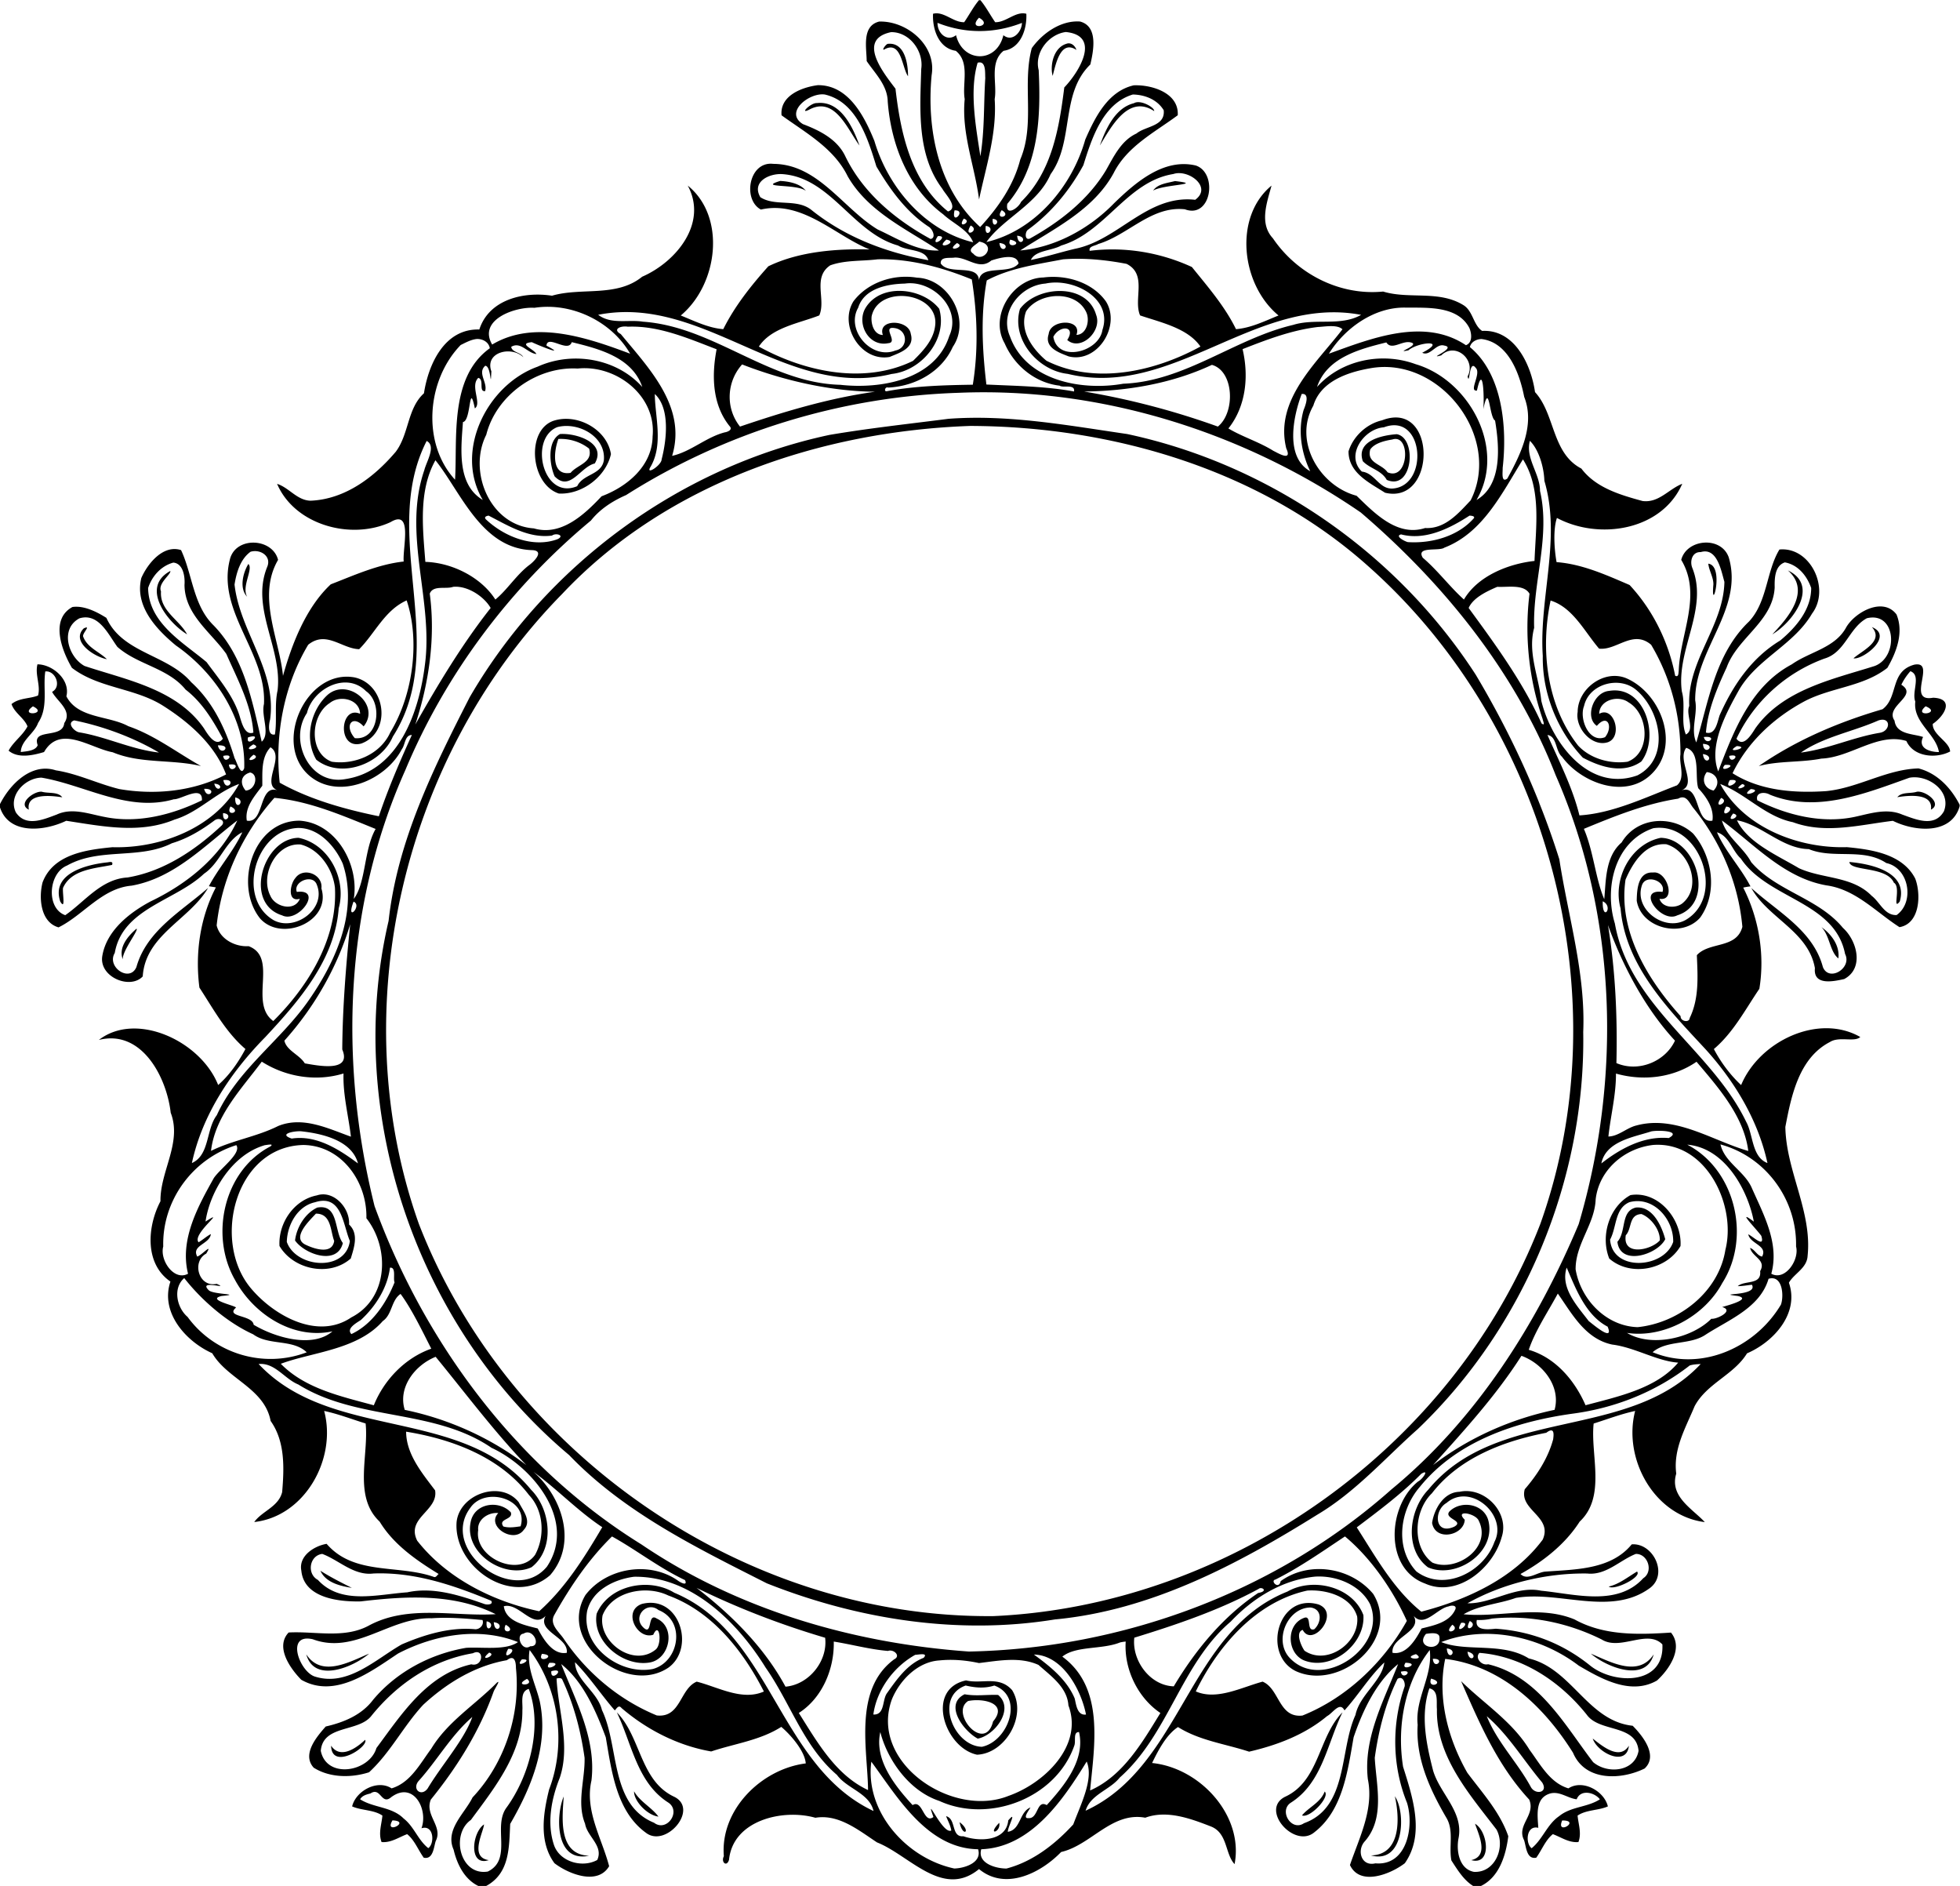 <svg xmlns="http://www.w3.org/2000/svg" height="1088pt" width="1508" viewBox="0 0 1131 1088"><path d="M851.15 1052.1c7.53 4.37 9.95 24.26-2.18 21 10.25-2.39 4.51-14.22 2.18-21zm-571.84.4c-.37 4.54-8.57 18.95 2.72 20.6-11.82 3.89-9.7-15.96-2.72-20.6zm297.29-.94c1.13 5.63-7.44 7.71 0 0zm-22.88-.37c7.18 5.45 1.7 9.1 0 0zm251.17-14.92c6.47 9.36 5.51 39.36-13.77 34.12 17.47-.45 16.6-21.71 13.77-34.12zm-479.61.14c-.66 11.15-3.73 33.6 14.62 34.14-19.81 4.23-19.19-23.5-14.62-34.14zm439.12-2.88c3.36 3.07-8.66 15.67-13.1 13.76 4.02-4.81 10.71-7.4 13.1-13.76zm-398.5-.12c3.17 5.78 10.17 9.31 14.05 14.58-6.84-.89-14.35-9.41-14.05-14.58zm553.17-30.45c5.96 4.76 15.62 12.59 20.87 4.13-1.31 12.53-18.23 4.07-20.87-4.13zm-708.37.73c2.28 3.91-19.36 18.02-19.64 3.38 5.14 7.75 14.15 1.84 19.64-3.38zm345.93-26.28c6.47 1.21 12.97.12 19.33.39 9.76 8.28-2.21 23.51-11.77 25.2-8.13-4.34-19.7-19.65-7.56-25.59m2.01 3.9c-10.79 7.01 9.75 30.46 14.41 11.78 9.03-10.73-6.11-13.54-14.41-11.78zm284.47-11.47c13.31 13.05 29.57 23.33 39.48 39.6 6.24 8.37 11.71 19.05 22.45 22.26 8.26-5.37 20.67 1.54 22.77 10.41-5.57 2.44-12.42 1.86-17.48 5.29.47 5.06 2.41 10.22.49 15.27-5.48.51-9.97-2.79-14.76-4.56-4.24 3.36-6.36 9.15-9.57 13.58-5.71 1.14-5.77-6.41-7.06-10.16-4.46-8.63 6.86-14.38 2.97-23.37-18.23-19.64-28.75-44.11-39.29-68.32m14.8 20.22c6.07 15.03 17.66 26.6 25.34 40.66 2.5 4.98 10.41 3.59 6.63-2.42-10.66-12.63-19.31-27.31-31.97-38.24m36.88 44.52c-9.16 2.44-7.58 12.52-7.13 19.88-7.03-1.74-7.56 9.09-3.84 11.77 6.37-5.15 8.94-13.8 15.88-18.51 6.79-5.59 16.31-5.02 23.5-9.71-3.22-4.15-11.18-5.86-13.4-.01-5.1-.6-9.6-4.65-15.01-3.42m6.65 15.64c-3.87 9 11.18-.1 0 0zm-614.71-79.5c2.49-2.02-1.41 3.75-1.88 5.15-8.16 22.9-21.03 43.53-36.24 62.3-3.71 9.01 7.18 15.43 2.81 23.94-1.16 3.63-1.45 10.78-6.91 9.58-3.21-4.44-5.34-10.22-9.57-13.58-4.79 1.77-9.3 5.07-14.76 4.56-1.93-5.05.02-10.21.49-15.27-5.06-3.43-11.92-2.85-17.48-5.29 2.1-8.87 14.51-15.78 22.77-10.41 10.97-3.31 16.46-14.3 22.86-22.85 9.48-15.71 25.31-25.33 37.91-38.13m-14.19 19.79c-12.3 10.65-20.29 25.12-31.13 37.09-3.69 4.71 1.71 9.09 5.33 4.2 8.11-13.56 21.26-28.26 25.8-41.29m-58.76 44.13c-2.22.54-4.78 1.21-5.98 3.36 7.77 4.98 18.32 4.23 25.13 11.1 5.98 4.64 8.3 12.46 14.2 17.08 3.76-2.5 3.33-13.75-3.92-11.46 4.03-10.92-4.67-27.42-17.45-17.95-5.74 4.94-6.02-6.15-11.98-2.13m12.69 15.53c-5.18 8.74 11.2.45 0 0zm330.99-80.76c9.09 2.24 19.01-2.92 26.57 5.62 8.96 14.52-3.89 36.62-20.25 37.25-18.72-3.97-30.01-37.83-6.32-42.87m-.22 2.96c-18.29 6.52-7.19 34.92 9.37 35.35 15.32-3.22 24.59-29 7.15-35.34-5.43 1.75-10.99 1.3-16.52-.01zM918 953.99c11.37 4.75 27.39 13.89 36.25.41-4.59 16.62-27.35 7.29-36.25-.41zm-741.26.41c8.88 13.47 24.75 4.41 36.24-.41-9.11 7.79-31.62 17.27-36.24.41zm767.89-47.78c3.09 3.08-13.28 11.22-16.32 8.65 5.87-1.31 10.98-5.47 16.32-8.65zm-759.74-.46c5.75 3.64 12.67 7.17 18.13 9.86-6.69-1.04-15.06-3.01-18.13-9.86zm759.12-209.54c9.62-.89 14.82 10.56 16.9 18.27-4.43 8.88-26 15.78-27.6 1.48 5.29-5.9 1.71-17.68 10.7-19.75m3.16 3.76c-7.47.37-5.34 8.38-9.03 12.22-1.98 12.29 14.72 8.6 19.64 2.98.29-6.18-5.3-13.22-10.61-15.2zm-764.1-3.73c12.52-2.24 9.62 13.56 14.77 20.47-3.28 13.16-22.02 6.45-27.59-1.48.85-7.46 5.73-15.68 12.82-18.99m-.77 3.49c-3.82 4.16-14.71 14.33-5.46 18.17 4.88 2.3 14.87 5.43 16-2.43-2.26-5.86-1.58-15.76-10.54-15.74zm758.53-10.68c16.15-2.69 29.91 14.01 28.89 29.39-8.05 13.81-28.97 17.87-41.13 7.18-5.14-12.9-.14-29.78 12.24-36.57m-.59 4.08c-8.56 3.62-7.29 14.5-11.15 21.58 1.33 18.68 31.12 16.75 36.41 1.34.33-13.02-11.36-26.63-25.26-22.92zm-757.42-3.92c9.78-3.26 19.27 7.42 18.59 16.78 5.71 5.33 2.95 13.22 1 19.62-12.21 10.79-33.03 6.5-41.13-7.2-.78-13.15 8.35-26.65 21.54-29.2m-1.08 3.96c-10.17 2.24-16.02 13.19-16.24 22.88 5.29 15.05 33.93 17.45 36.39-.52-4.01-9.42-4.63-27.31-20.15-22.36zm869.34-158.69c5.67 3.98 10.68 10.66 9.73 18-4.87-3.72-4.94-13.11-9.73-18zm-972.31.86c1.38.82-8.13 12.65-7.96 17.66-2.53-6.97 3.02-13.39 7.96-17.66zm988.4-38.47c12.22 1.05 34.18 5.7 29.05 22.83-4.55 5.62.97-8.48-3.38-10.88-4.18-9.59-25.2-6.43-25.67-11.95zm-1005 .19c1.42-.25 3.25-.64 2.5 1.49-9.93 2.08-23.57 2.58-28.31 13.28-.42 2.98 1.66 13.3-1.6 7.82-5.4-16.39 15.67-21.4 27.41-22.59zm1043.9-40.71c4.85-.86 15.1 6.77 8.14 10.32 1.49-9.81-13.16-8.18-19.39-7.19 2.65-3.17 7.59-1.94 11.25-3.13zm-1082-.03c3.82 1.14 9.37-.14 11.86 3.23-5.82-.9-21.04-2.78-19.3 7.13-6.86-3.35 2.83-10.76 7.44-10.36zm1080.6-73.3c13.07-2.36-5.17 21.99 10.8 19.08 12.68.48 6.48 10.6-.19 15.11-.24 6.31 9.73 10.25 10.02 15.91-7.91 4.2-21.03 3.32-25.24-6.06-16.45-5.04-32.17 9.5-49.05 10.16-11.96 2.34-24.29 1.17-36.12 4.3 21.73-15.06 46.12-25.38 71.42-32.78 9.35-7.05 4.07-21.85 18.36-25.72m-2.3 3.79a34.135 34.135 0 00-5.23 7.8c10.27 6.43-9.76 12.25-3.92 20.69 1.04 8.11 10.61 7.48 16.48 9.45-3.19 6.52 3.9 8.69 9.15 8.7-1.8-10.64-15.04-17.02-13.65-29.13-2.22-5.62 3.6-15.17-2.83-17.51m8.8 20.23c-7.83 6.64 9.91 4.09 0 0m-27.25 8.17c-14.61 6.48-31.57 9.41-44.73 18.53 15.64-1.98 30.04-8.84 45.46-11.39 6.46-1.02 6.57-9.53-.73-7.14zM21.62 383.25c8.68.02 19.08 8.86 16.69 18.44 6.62 12.88 24.4 11.07 35.74 17.25 15.13 5.19 28.12 15.25 41.92 22.99-16.79-4.02-34.69-1.18-50.93-7.95-12.98-2.39-30.32-16.23-39.62-.13-6.21 1.87-14.96 3.87-20.45-.8 2.81-5.26 8.2-8.79 10.9-14.02-1.92-4.85-7.48-7.69-9.22-12.84 4.39-3.64 10.49-3.02 15.29-4.93 1.65-5.71-1.87-12.03-.32-18.01m4.51 4.12c-1.44 9.8 1.9 20.64-4.14 29.66-2.24 6.25-9.76 10-10 16.81 3.24-.41 8.54-.63 9.76-3.94-3.61-10.18 14.5-3.33 15.33-12.75 4.93-7.2-4.13-12.48-7.02-18.02 5.79-3.08 1.83-12.48-3.93-11.76m-7.12 20.12c-8.57 6.11 9.34 4.5 0 0m23.85 8.11c-4.53 1.39-.2 6.19 2.67 6.86 15.7 2.54 30.25 9.92 46.21 11.68-14.79-8.73-32.26-15.18-48.88-18.54zm1037.3-53.83c12.88 5.17-5.3 19.07-10.62 18.01 5.12-4.55 17.82-9.95 10.62-18.01zm-1031.8.73c4.46-2.03-.64 2.49-.43 4.56 2.22 6.46 9.23 8.82 13.75 13.24-7.38-1.39-20.98-10.34-13.32-17.8zm983.34-33.41c18.48 8.78 2.8 29.92-9.01 36.87 9.14-9.65 22.49-25.01 9.01-36.87zm-933.41.31c.51 1.93-7.38 7.18-5.38 11.78-.85 11.15 10.53 16.28 15.06 24.79-11.48-7.03-27.12-27.16-9.68-36.57zm887.47-4.21c9.67 1.32 1.3 30.31 2.94 11.94.04-4.16-2.5-7.83-2.94-11.94zm-842.46.18c3.1 2.69-4.09 13.02-.68 18.89-4.53-4.65-2.59-13.42.68-18.89zm662.69-74.88c11.86 2.09 9.35 32.88-5.77 26.36-3.15-5.6-9.75-6.48-13.81-10.78-4.05-11.8 11.13-14.98 19.58-15.58m-2.64 3.08c-4.49.71-10.28 2.17-12.68 5.78-2.1 7.93 6.72 8.24 10.02 13.13 12.3 5.26 13.63-22.58 2.66-18.91zm-480.2-3.16c8.85-.69 27.17 4.79 20.07 16.97-8.35 1.94-14.34 16.58-23.18 7.41-3.01-6.83-4.36-20.28 3.11-24.38m-.95 2.84c-2.67 7.16-4.2 21.44 7.06 19.55 3.83-4.72 13.08-5.88 10.68-13.99-4.96-3.9-11.43-5.92-17.74-5.56zm475.34-10.78c31.65-12.23 31.62 48.95 1.69 41.79-8.88-5.71-21.09-11.36-21.07-23.87 2.68-8.7 10.49-15.9 19.38-17.92m.98 4.06c-11.53.85-22.31 16.28-12.66 25.53 7.64.91 9.89 10.29 17.85 9.77 21.06-1.56 18.07-44.12-5.19-35.3zm-477.97-4.11c13.46-3.61 29.82 5.66 31.99 19.56-2.87 13-16.67 23.47-30.07 22.74-16.82-5.55-19.13-37.96-1.92-42.3m1 4c-16.52 6.69-8.27 42.37 11.51 34.07 3.49-7.2 14.01-6.41 15.39-14.93 1.31-13.7-14.76-22.37-26.9-19.14zm225.81-4.81c34.62-2.56 68.93 3.82 103.08 8.79 81.95 17.51 155.66 68.56 201.14 138.88 19.95 33.45 36.55 69.27 48.22 106.44 5.09 33.16 15.21 65.78 13.79 99.62 1.39 85.02-33.98 170.34-95.45 229.08-19.01 16.87-36.02 36.39-58.12 49.47-46.24 28.83-96.07 55.19-151.29 60.36-55.93 9.09-113.85-.05-166.24-20.83-40.44-20.5-82.2-40.79-114.06-73.98-87.45-73.43-130.27-196.66-104.19-308.19 5.12-46.21 25.91-88.1 46.77-128.98 44.34-76.33 121.17-132.92 207.63-151.37 22.8-3.86 45.79-6.35 68.72-9.29m12.6 4.11c-86.34 3.03-175.37 32.93-235.57 96.93-91.81 93.31-126.7 239.79-82.65 363.51C293.4 839.27 430.43 933.73 573.4 932.32c137.24-6.22 265.76-97.92 315.42-226.21 46.78-130.79 4.64-287.08-98.92-379.14-62.13-55.76-147.5-80.97-229.94-81.25zm118.05-141.26c17.48 1.98-6.7 1.89-12.62 5.51 2.65-3.93 8.29-4.36 12.62-5.51zm-227.83-.07c5.04.26 11.71 1.49 14.86 5.74-5.17-4.24-28.35-1.57-14.86-5.74zm204.17-44.85c3.82-2.29 12.06 2.58 11.65 4.56-14.99-9.89-24.94 9.42-31.35 19.85 3.46-9.61 8.85-21.74 19.7-24.41zm-182.94-.07c13.58-1.53 20.72 13.81 24.55 24.48-6.7-8.93-13.89-28.13-28.36-21.03-7.16 3.88.11-3.75 3.81-3.45zM615.3 25.28c2.69-1.04 5.06 1.07 5.84 3.53-9.27-6.12-11.94 8.45-13.72 14.96-1.58-5.74.31-16.13 7.88-18.49zm-103.02.02c9.78-1.08 11.72 11.41 11.69 18.68-3.49-4.94-3.76-20.2-13.07-15.79-2.84 1.89.04-2.59 1.38-2.89zm-4.95-12.86c15.93-.47 33.21 13.69 30.26 30.91-2.98 31.33 3.84 65.68 28.01 87.64 10.35-11.24 19.31-24 23.14-38.98 8.69-20.49 1-43.3 6.64-64.24 6.18-8.63 16.82-16.14 27.85-15.35 10.73 2.81 7.67 17.28 5.94 24.78-17.47 16.93-9.15 44.29-22.94 63.32-7.44 17.27-27.25 25.34-37.03 39.12 28-6.51 49.44-32.08 57.04-59.12 5.61-12.78 13.03-27.88 27.95-31.29 10.4-.46 26.19 4.34 25.42 17.26-13.3 9.88-29.23 17.89-37 33.39-11.66 21.32-34.39 32.03-53.91 44.62 20.17-1.73 40.06-12.67 54.23-27.3 12.32-11.93 28.57-26.1 47.11-21.71 12.86 4.33 8.93 30.97-6.31 25.25-19.32-2.09-32.71 14.85-50.02 20.03-1.71 1.12-5.65 1.15-4.92 3.93 20.19-2.52 40.69.92 58.98 9.34 9.2 11.42 18.97 22.6 25.45 35.85 8.55-.65 16.64-4.7 24.55-7.88-21.72-17.94-26.02-56.85-4.04-74.93-2.66 9.83-7.18 21.85.77 30.37 13.98 20.62 38.59 33.22 63.63 30.75 15.17 4.61 32.36-.97 46.56 7.98 5.32 3.45 5.56 11.48 10.57 14.72 18.81-.99 28.28 19.59 30.51 35.31 11.69 12.69 9.57 35.16 26.75 44.11 8.39 11.12 22.49 15.22 35.33 18.72 9.41 1.19 15.11-6.93 22.89-9.94-11.88 27.08-48.09 32.62-72.32 19.7-2.25 6.47-1.59 17.93-.21 25.49 14.85 1.12 28.63 7.4 42.14 13.2 13.46 14.45 22.53 32.94 26.29 52.34 2.06 1.05 1.85-1.52 2.06-2.83.7-21.36 13.68-43.67 1.44-64.01 3.1-12.08 22.99-13.93 27.41-1.47 8.85 29.77-19.71 53.37-19.35 82.51 1.57 8.11-2.82 16.67.63 24.28 7.17-24.12 11.1-51.33 30.42-69.76 10.64-11.38 9.98-29.13 17.57-41.54 17.91-1.72 29.58 22.71 18.81 36.97-10.47 18-31.5 25.9-42.04 43.87-7.64 13.64-17.81 32.43-12.1 47.17 8.99-23.5 18.79-49.15 42.49-61.78 10.39-7.34 25.03-9.41 31.45-21.5 5.11-8.62 21.14-17.56 28.93-7.27 4.29 10.34.01 21.75-5.27 30.82-13.83 10.88-32.46 11.24-47.76 19.25-17.49 9.37-32.89 23.48-41.57 41.54 15.91 10.1 35.51 11.53 53.91 10.32 18.41-1.75 34.82-12.6 53.4-13.1 10.83 2.79 18.79 11.3 23.73 20.96v.89c-4.86 16.66-26.1 14.56-38.53 8.38-18.99 2.28-38.88 7.77-57.69.79-15.97-3.22-27.08-16.36-41.95-22.04 13.81 25.3 45.34 37.29 73.1 36.44 14.3 1.35 32.19 3.93 39.45 18.17 3.42 9.04 2.78 25.97-9.1 27.98-13.53-8.66-25.27-21.79-42.16-24.1-24.45-4.31-41.45-23.54-60.29-37.43 2.61 9.58 12.26 15.36 16.87 24.02 14.53 16.87 38.75 20.68 52.96 37.95 8.22 7.41 12.32 23.41.69 29.51-6.04 1.33-17.9 3.97-16.87-6.27-3.71-21.3-27.19-28.91-36.7-46.27 15.16 13.78 35.61 24.37 41.3 45.61 3.53 8.82 16.98.58 12.81-7.53-5.91-30.29-44.45-31.61-60.15-55.04-5.06-4.62-6.74-13.08-13.77-15.17 4.87 11.2 13.69 20.33 19.32 31.2-1.41.16-2.81.39-4.18.71 9.1 17.85 12.53 38.73 9.31 58.37-8.13 11.99-15.06 25.29-26.25 34.76 4.03 7.65 9.38 14.87 15.73 20.78 10.5-25.29 44.61-41.56 68.75-27.72-3.33 3.16-12.17-.56-17.53 2.89-17.81 9.21-22.26 30.88-25.7 48.98.43 25.51 15.54 48.82 12.83 74.48-.39 7.07-7.93 10.2-10.78 15.42 6.16 17.67-8.83 34.16-24.17 40.72-7.59 12.44-23.29 17.38-30.24 30.5-5.21 12.52-12.44 24.74-10.6 38.9-4.01 13.24 9.44 20.31 16.47 27.96-29.19-3.66-47.35-36.52-40.19-64.12-8.17 1.75-15.99 4.75-23.94 7.26-1.96 18.15 7.34 42.13-8.07 56.58-8.23 12.91-20.88 22.88-34.13 30.21 3.94 4.13 9.73-1.2 14.58-1.39 17.25-1.28 37.6-1.07 49.59-15.7 12.29-1.01 21.41 17.25 10.34 25.31-22.55 16.34-52.15 1.26-77.21 5.58-9.89 3.56-21.02 4.06-30.14 9.44 20.74 2.04 43.52-5.51 64 2.97 17.12 9.47 36.7 8.82 55.65 7.59 7.39 8.97-1.13 21.37-8.06 27.65-15.07 8.66-31.95-.84-45.16-8.59-21.98-16.73-53.1-23.77-79.32-13.58 14.38 5.88 35.24-.12 50.48 9.43 24.87 5.91 33.96 36.05 59.97 38.85 5.65 5.68 14.93 17.19 6.88 24.66-13.57 6.67-34.29 7.5-41.3-9.08-16.59-26.51-41.33-50.2-73.77-54.16-4.67 22.43 1.56 46.05 12.77 65.69 8.69 11.65 18.83 22.64 23.64 36.61-1.36 10.88-5.16 23.63-15.88 28.76h-4.3c-5.59-3.44-9.18-9.44-12.65-14.77-1.6-8.19 1.66-17.39-3.08-24.94-9.43-16.23-17.6-34.05-16.38-53.34-1.64-14.94 8.83-28.27 6.97-43.14-14.55 18.82-19.06 44.19-15.39 67.36 5.58 17.68 12.69 39 1.01 55.65-8.18 6.3-25.89 13.42-31.67 1.04 5.44-15.9 13.88-32.21 10.33-49.56-2.71-23.57 9.17-45.14 17.45-66.35-12.49 10.06-20.46 26.87-25.66 42.24-3.38 19.11-6.17 41.95-22.54 54.69-11.44 9.86-31.63-12.8-17.15-20.32 20.05-9.09 19.32-34.88 33.28-48.77-8.9 18.01-11.58 40.65-29.94 52.19-6.9 4.69.49 16.69 7.71 11.76 25.6-9.16 20.36-42.01 29.7-62.41 2.4-11.68 15.29-19.51 16.66-30.33-8.68 8.22-14.94 18.78-22.99 27.67-2.71-5.38-6.74 1.6-10.03 3.27-12.97 10.81-28.87 16.79-45.01 20.53-13.77-4.53-28.58-6.36-41.04-14.21-6.7 4.43-11.34 13.31-14.94 20.75 27.84 2.82 52.98 30.49 47.6 58.33-5.47-5.77-3.95-17.65-13.35-21.6-11.83-4.61-25.61-9.8-38.19-5.17-19.31-3.58-31.34 15.84-48.54 19.78-11.88 12.27-32.23 22.4-47.38 9.85-21 17.26-40.16-8.02-58.87-15.39-10.53-6.94-22.08-16.47-35.57-14.21-18.74-5.32-47.57 1.38-49.82 24.25-1.36 4.43-4.78 1.33-2.99-2.06-2.2-26.87 21.72-50.32 47.26-53.54-.46-6.82-8.28-16.15-14.12-21.08-12.26 7.81-26.86 9.63-40.44 14.18-18.98-3.28-36.96-12.39-51.74-25.04-1.61-2.04-2.72.09-3.88 1.36-7.89-9.06-14.55-19.25-22.95-27.8.06 10.2 13.11 17.15 15.52 27.58 10.13 21.04 4.44 54.57 30.08 65.03 7.28 5.52 15.66-6.3 8.44-11.5-18.33-11.54-21.2-34.1-29.92-52.18 13.98 14.15 13.33 39.57 33.26 48.76 14.23 7.25-5.02 29.62-16.51 20.67-17.07-12.39-19.78-35.72-23.13-55.04-5.62-15.12-13.08-32.28-25.71-42.24 8.46 21.45 20.31 43.35 17.44 67.21-3.96 17.41 6.02 33.28 10.21 49.39-6.63 11.21-23.34 4.53-31.54-1.72-9.06-12.33-6.56-28.67-3.1-42.54 10.05-26.31 5.76-57.95-11.24-80.48-1.87 10.29 3.56 19.87 5.84 29.6 5.31 25.04-4.73 49.45-17.05 70.72-.7 13.36-.11 28.45-13.97 35.87h-4.31c-8.14-3.88-12.39-12.61-14.38-21.01-5.11-11.49 6.31-20.73 10.93-30.12 18.53-19.72 27.82-47.77 25.04-74.67 0-2.74-.5-8.19-5.22-4.5-18.45 3.23-34.67 13.17-48.28 25.71-11.4 12.25-18.91 27.58-31.25 38.94-10.18 3.28-22.64 3.26-31.96-2.65-6.99-7.7 1.83-17.94 6.95-23.75 10.42-2.39 20.75-6.61 27.36-15.44 13.54-16.11 33.05-26.43 53.67-29.95 9.64-.57 22.9 1.64 29.9-3.31-22.42-8.95-48.31-4.3-69.19 6.6-15.91 10.57-36.43 26.21-55.86 15.13-6.27-6.39-15.23-18.86-7.28-27.26 15.1-.86 31.9 3.67 46.05-3.87 22.89-12.48 49.5-5.17 73.43-6.7-24.36-12.12-51.69-10.45-77.92-7.37-12.56.28-32.71-1.91-34.23-17.73-1.66-8.47 7.32-14.23 14.59-15.48 15.82 18.38 41.43 11.78 62 19.13 1.19.34 1.8-1.18 2.64-1.74-12.9-7.91-26.06-17.02-34.05-30.21-15.38-14.45-6.15-38.44-8.09-56.62-7.97-2.44-15.76-5.49-23.93-7.23 7.4 27.45-11.02 60.82-40.33 64.09 4.45-6.32 13.98-8.71 16.1-17.27 1.17-13.82 1.77-29.2-6.65-41.04-3.57-18.93-24.99-24.07-33.68-39.05-15.41-6.93-30.13-23.61-24.14-41.36-15.06-10.35-13.39-31.79-5.75-46.34-.28-17.25 12.58-33.8 5.91-51.06-2.36-20.7-16.81-48.23-41.45-42 21.58-16.69 58.78.66 68.83 26 6.54-5.69 11.66-13.15 15.74-20.76-11.31-9.67-18.5-23.11-26.55-35.42-2.55-19.57.29-40.14 9.49-57.83-1.34-.24-2.7-.42-4.03-.67 5.71-10.8 14.17-20.11 19.28-31.12-9.73 4.92-12.81 17.71-22.07 23.89-16.54 15.73-47.03 19.97-51.52 45.74-4.89 8.06 8.62 17.25 12.49 8.12 5.91-21.03 25.9-32.12 41.34-45.62-10.72 18.33-36.17 27.09-37.69 51.03-7.37 7.84-25.54.21-23.3-11.98 2.48-14.38 15.44-24.67 27.72-31.24 20.96-10 40.41-25.54 50.14-46.74-18.81 14.45-36.4 33.25-61 37.6-17.11 1.48-27.81 16.99-42.14 24.06-10.48-2.96-11.51-17.17-9.22-25.94 6.13-16.33 25.33-18.84 40.32-20.31 27.76.81 59.27-11.2 73.08-36.49-13.47 4.95-23.45 16.46-37.29 20.57-20.12 8.39-41.89 3.79-62.46.68-12.48 6.01-33.51 8.41-38.42-8.36v-.88c5.8-11.79 18.32-24.45 32.41-19.86 12.67 1.96 24.26 7.76 36.66 10.81 20.71 3.53 42.81 1.37 61.59-8.44-6.45-17.1-21.27-30.11-36.59-39.77-16.23-10.17-37.05-9.96-52.36-21.72-5.84-9.92-12.78-28.05.31-35.11 6.68-.96 14.12 2.83 19.58 6.28 9.3 20.49 35.2 21.02 48.92 37.09 12.92 11.7 20.07 27.53 25.06 43.87 1.15 1.83 3.66 11.05 5.55 5.71.95-28.38-16.73-54.97-39.42-70.75-11.45-9.47-23.91-22.81-19.95-38.95 3.64-8.3 12.62-19.42 22.92-16.07 6.58 13.95 6.96 31.86 18.7 43.35 17.61 18.05 22.34 43.65 27.84 67.18 5.12-4.66-.43-14.76 1.3-21.73 1.55-29.62-27.23-53.18-19.73-83.15 3.08-13.74 24.65-12.81 27.87-.02-12.31 21.19.8 45.74 2.84 66.92 4.88-17.57 13.01-39.25 27.57-52.81 13.7-5.31 27.4-11.55 42.08-13.15-.75-7.77 5.44-30.55-7.59-22.73-22.67 10.54-55.23 1.79-65.47-22.08 6.94 2.17 11.45 9.51 19.31 9.72 20.01-.82 36.77-13.62 49.18-28.25 7.71-10.28 6.59-24.95 16.26-33.72 2.55-16.68 11.83-37.41 31.95-36.79 5.63-17.39 25.56-22 41.94-19.5 16.95-4.95 37.26 1.07 52.03-10.96 19.52-8.5 38.06-30.8 26.3-52.57 22.3 17.99 17.52 56.96-4.03 74.94 7.91 3.17 15.98 7.25 24.53 7.88 6.67-13.37 16.08-25.18 26-36.26 17.99-8.72 39.87-10.18 58.47-9.72-19.55-7.72-38.76-28.49-62.77-23.01-10.74-5.77-6.87-28.04 7.17-26.36 25.86.15 40.14 25.67 60.26 37.87 11.16 5.1 22.72 12.68 35.3 12.1-18.78-12.43-40.9-22.37-52.63-42.8-7.95-16.23-24.17-25.03-38.17-35.19-1.06-11.3 11.64-16.18 20.9-17.38 17.77-.18 26.95 18.08 32.68 32.19 7.88 26.76 29.14 51.81 56.97 58.45-2.84-7.29-11.66-10.87-17.28-16.14-20.38-15.18-30.08-40.33-32-64.97-.16-9.48-7.23-16.17-12.15-23.43-.04-7.58-2.99-20.27 7.22-22.8m6.85 6.11c-20.09 4.2-4.15 23.78 2.55 32.63 2.96 25.74 8.96 53.62 30.3 70.82 6.55-2.08-1.7-10.07-3.19-13-14.97-19.76-12.94-45.87-12.25-69.2 1.5-10.19-6.66-21.39-17.41-21.25m100.81-.08c-9.97 1.36-18.24 11.95-15.62 22.02 1.26 26.79.21 55.7-18.12 77.11-1.31 7.47 6.31 2.7 7.95-1.16 17.87-17.5 21.97-42.52 24.94-66 8.15-8.42 21.76-29.88.85-31.97m-139 36.07c-8.85-1.36-23.74 10.25-12.66 17.07 9.65 3.67 19.8 8.73 24.44 18.54 10.24 21.17 28.94 36.65 49.22 47.72 3.41-.63 1.1-5.73-1-7-13.2-8.63-22.48-21.7-30.27-34.83-4.91-15.93-11.35-37.24-29.73-41.5m177.68-.01c-17.33 5.26-23.64 25.23-28.53 40.79-7.76 14.33-18.51 27.49-32.01 37.26-1.71 1.27-1.93 6.27 1.16 5.05 17.25-9.57 33.45-22.2 43.82-39.26 4.57-8.02 8.82-17.25 17.68-21.34 5.28-4.35 16.71-4.1 15.72-13.43-3.72-6.17-10.89-8.96-17.84-9.07m-202.52 45.91c-7.25-.36-17.57 4.41-12.41 13.32 8.43 5.51 20.74.7 29.23 7.16 19.62 15.84 43.13 24.73 67.72 29.2-1.93-6.61-12.09-5.09-17.48-8.47-26.26-7.36-38.94-39.49-67.06-41.21m225.91-.04c-26.72 4.29-39.16 33.7-64.67 41.24-5.51 3.1-15.03 2.75-17.53 8.33 8.57-1.73 16.9-4.41 25.41-6.42 25.26-5.04 41.69-31.37 69.41-28.28 10.09-7.32-3.96-17.84-12.62-14.87m-126.24 20.96c-2.18 9.43 7.38-.25 0 0m27.22-.11c-4.53 6.31 6.45 3.65 0 0m-21.89 4.88c-4.38 6.52 5.49 1.77 0 0m16.67.13c-.58 7.19 6.12.54 0 0m-12.7 3.85c-4.72 7.62 5.86 2.91 0 0m8.72.21c-1.21 8.69 6.72.94 0 0m-27.66 5.91c-5.38 8.05 7.52-.48 0 0m45.75-.24c.78 7.76 7.4.76 0 0m-40.83 2.25c-7.56 6.72 8.05 1.45 0 0m36.85.01c-2.92 6.06 9.11 2.14 0 0m-17.88 1.13c-1.9 1.92-7.47 4.41-3.47 6.95 5.35 6.27 14.15-5.04 3.47-6.95m-12.85.85c-7.55 5.84 5.86 2.42 0 0m24.5-.03c.76 7.4 7.76.78 0 0m-25.75 8.39c-2.91.47-8.41-.75-8.12 3.41 4.67 7.01 21.36-.08 22.06 9.61 1.34-9.17 17.6-2.86 22.84-9.61-.97-6.22-11.58-3.07-15.73-1.7-6.99 5.83-13.64-1.92-21.05-1.71m-44.59 1.02c-9.07 1.15-18.68.35-27.31 3.48-10.42 7.03-2.27 19.73-6.31 28.88-11.7 4.59-27.64 6.94-34.86 17.98 26.12 14.44 60.59 22.1 88.96 8.24 5.47-5.39 11.5-11.62 12.66-19.57 3.43-19.93-32.57-24.89-36.55-6.12-.48 4.25 1.25 10.63 6.48 10.77-3.29-9.46 14.95-9.14 16.11-.63 2.43 8.31-6.51 10.87-12.18 13.29-16.67 2.98-29.59-18.21-20.87-32.15 8.32-10.94 23.21-15.81 36.62-13.58 18.46.62 31.35 24.34 20.69 39.9-6.52 14.56-21.88 22.8-37.33 23.5-1.74-.72-2.62 2.51-.75 2.1 16.36-3.05 33.02-3.49 49.61-3.75 3.28-20.05 2.62-40.82-.58-60.73-17.13-7-35.79-12.07-54.39-11.61m107.08 0c-14.9 2.89-30.66 5-44.05 12.17-3.64 19.79-2.59 40.14-.22 60.06 16.87.83 33.88.97 50.57 4.01.76-4.52-6.42-1.87-8.29-3.35-14.09-1.6-26.13-11.47-31.73-24.39-9.09-15.84 4.69-37.63 22.37-38.02 13.17-1.67 27.96 2.64 35.97 13.68 8.99 13.98-4.71 36.01-21.42 31.85-5.51-2.15-14.15-5.01-11.53-12.88.88-8.69 19.54-9.04 16.02.48 5.99-.23 7.8-8.43 5.73-12.96-5.95-13.24-27.55-11.78-34.78-.62-4.11 10.98 3.71 21.77 11.73 28.47 28.18 14.16 62.8 6.14 88.87-8.18-7.3-10.64-23.03-13.94-34.82-17.95-4.03-9.36 4.34-23.62-7.78-29.74-12.02-2.32-24.42-3.53-36.64-2.63m-91.26 14c-10.16.22-23.53 2.78-26.99 13.91-7.32 12.81 7.54 30.2 21.46 24.71 7.78-1.48 7.24-12.42-1.05-13.02-6.55-.69 2.87 8.41-3.06 8.78-11.11 2.35-18.49-11.03-13.2-20.17 8.76-14.76 33.01-11.94 42.61.34 5.05 17.41-10.13 35.77-27.45 37.59-60.86 15.04-108.46-46.12-169.35-34.13 7.55 5.73 17.25 2.59 25.92 3.98 40.79 2.87 72.57 35.39 113.82 36.41 23.11 2.59 54.73-2.75 62.87-28.2 7.37-15.93-9.86-32.46-25.58-30.2m81.13-.01c-14.33 1.04-26.79 16.23-20.56 30.41 9.18 25.71 41.47 31.63 65.38 27.37 35.62-1.31 64.17-25.95 98.02-33.92 12.85-4.01 27.4.95 39.25-5.8-60.72-11.56-108.61 48.74-169.29 34.04-17.15-1.87-32.75-19.95-27.56-37.48 9.99-13.48 38.53-15.18 43.92 3.36 3.73 9.41-8.84 21.36-16.65 14.57 5.28-8.14-4.33-8.84-8.01-1.82 2.44 15.03 26.41 8.87 28.32-3.98 6.2-18.41-16.97-30.21-32.82-26.75M308.4 177.57c-11.24-.71-32.76 6.9-24.4 21.2 24.21-14.47 54.82-4.03 79.62 5.28-10.7-18.64-33.75-29.77-55.22-26.48m502.88-.11c-18.13-.5-35.3 11.8-44.44 26.58 24.55-8.89 54.97-21.02 79.06-4.89 3.92-1.49 3.34-6.69 2.02-9.85-6.69-13-24.31-11.72-36.64-11.84m-449.02 11.01c-4.05-.7-9.12 1.48-4.04 4.26 16.12 19.64 38.21 41.97 29.62 70.25 10.75-2.38 19.53-10.73 30.31-13.54 1.7-.26 4.86-1.51 2.88-3.56-10.09-12.47-10.43-29.31-7.52-44.38-16.42-6.27-33.34-13.76-51.25-13.03m398.18.17c-15.09 1.81-29.38 7.26-43.43 12.77 3.66 15.51 2.06 32.92-8.17 45.76 7.73 4.7 17.76 7.78 25.92 12.9 2.58 1.23 11.12 6.53 7.47-1.4-6.94-28.03 17.7-49.4 32.42-68.71-3.1-2.9-10.06-1.49-14.21-1.32m-485.5 6.94c-3.26.39-6.21 2.03-9.12 3.46-19.79 20.43-22.48 56.87-3.24 77.7 1.44-23.74-3.43-59 20.05-75.83-.56-3.64-4.27-5.56-7.69-5.33m579.97.01c-2.92.05-6.04 1.59-6.73 4.64 18.9 15.63 21.59 46.52 18.91 69.75.1 2.17-.99 8.84 2.69 6.1 7.71-13.98 16.1-31.05 9.74-47.12-2.61-13.35-9.14-31.46-24.61-33.37M306.9 197.4c-8.24.82 1.17 3.89 2.64 6.84-5.17-.51-9.1-7.44-14.55-4.15.46 3.26 5.45 3.04 7 5.98-6.87-6.72-22.42-2.97-18.45 8.16-.61 11.7.08-3.12-3.54-3.22-4.7 4.1 1.51 9.67-.08 14.62-3.9.43-.29-6.72-3.94-7.64-4.85 4.73 2.18 14.75-1.97 17.61-3.47-16.5-2.04 7.3-6.87 7.86-1.07 15.11-3.67 35.98 11.45 44.95-16.7-28.1 2.48-66.43 31.63-76.88 20.04-9.09 45.63-4.8 60.4 11.71-5.82-17.18-25.05-22.04-40.7-25.86-2.04 6.46-14.06-4.61-14.59 2.02 12 6.38-3.61.3-8.43-2m493.08.14c-15.46 3.84-34.26 8.71-40 25.69 13.98-15.59 37.29-20.34 56.87-13.15 31.04 9.13 52.54 48.84 35.16 78.35 15.26-8.86 13.06-31.63 10.71-45.82-3.44-1.79-3.29-23.26-6.8-6.5.62-6.14-.02-27.52-3.67-10.79-5.02.58 2.73-9.91-.71-13.1-3.96-5.37-3.38 10.86-4.67 4.92 5.1-9.47-7-20.09-15.21-12.14-8.91 2.48 9.45-4.36 1.76-5.64-4.77-1.48-8.09 6.46-12.75 4.14 15.09-7.74-2.4-6.2-7.99-1.4-9.16 1.95 8.57-3.48.7-4.69-4.73-.66-10.48 4.77-13.4.13m-371.75 12.7c-8.97 10-9.71 25.17-1.21 35.85 25.44-8.62 51.2-16.4 77.94-20.11-25.49-.22-52.57-6.35-76.73-15.74m271.09.25c-23 10.77-48.93 15.15-73.79 15.37 26.27 4.4 52.2 11.22 77.24 20.23 10.22-8.26 9.31-32.06-3.45-35.6m-365.99 2.12c-23.42-1.33-46.99 15.39-52.73 38.2-10.73 21.23 2.14 52.3 27.45 54.01 15.8 4.63 29.23-8.03 39.09-18.52 14.87-5.58 29.2-17.51 29.44-34.57 2.28-23.48-21.05-41.49-43.25-39.12m457.04-.1c-12.97 2.28-28.32 7.58-32.53 21.53-11.57 20.24 3.38 46.21 24.95 51.95 10.32 9.99 23.5 23.82 39.56 18.62 11.48.67 19.21-8.49 26.25-15.92 18.44-36.32-17.85-83.73-58.23-76.18m-237.92 14.12c-67.46 2.26-134.14 22.81-191.15 58.96-7.71 3.39-15 8.01-20.29 14.69-46.33 38.5-83.81 88.25-107.08 143.91-35.23 78.62-38.46 168.7-17.79 251.61 28.75 78.86 82.06 150.64 153.97 195.15 55.64 37.74 122.36 57.06 188.97 61.81 88.5-1.7 177.32-34.42 243.87-93.55 48.85-40.2 83.76-95.23 108.01-152.99 24.91-84.23 22.25-178.03-13.27-259.01-23.16-59.43-64.39-110.41-112.46-151.56-67.63-46.47-150.41-72.63-232.78-69.02m-174.59.67c.03 12.67 5.01 28.75-2.29 41.71-3.75 5.8 6.19-.51 6.23-4.04 3.01-11.65 4.81-29.63-3.94-37.67m373.29-.04c-4.9 12.8-9.83 36.55 4.9 44.57-5.25-10.82-7.17-23.67-3.8-35.33 1.13-2.76 3.74-9.67-1.1-9.24M246.2 254.38c-27.59 54.03 13.9 118.48-19.53 170.59-6.8 15.91-30.03 24.54-44.15 13.31-6.97-11.78-3.5-28.12 6.33-37.24 11.61-10.49 31.12 5.52 20.98 18.01-6.49-7.07-11.45-.51-5.1 6.78 13.84 1.39 16.34-20.34 6.49-27.09-11.4-11.5-30.71-1.48-34.1 12.61-10.69 15.72 1.41 41.91 22.12 38.11 31.07-4.65 42.65-39.05 45.97-66.09 4.95-37.36-13.1-75.23-.34-112.23 1.17-4.8 6.99-13.85 1.33-16.76m636.6-.06c-2.7 10.13 5.85 18.84 5.85 28.88 6.12 26.39-4.27 52.55-3.38 79-3.84 14.38 2.66 28.05 4.14 42.16 5.93 23.9 27.37 53 55.44 42.95 19.13-9.82 13.42-37.07-.3-48.94-9.58-8.71-27.57-4.14-30.48 8.91-2.98 7.43 2.88 21.68 12.11 17.99 4.74-5.77 1.62-13.9-4.73-6.52-7.07-4.78-2.12-19.36 7.05-20.17 20.74-3.52 29.49 26.63 18.57 40.76-10.46 7.39-23.49 3.18-33.7-2.24-14.72-15.61-23.47-37.12-23.12-58.71-2.24-33.54 10.77-67.75.92-101.02-.27-8.05-3.29-18.15-8.37-23.05m-631.54 11.2c-9.87 17.62-7.3 39.26-5.81 58.62 15.28.44 32.12 8.77 40.39 21.73 6.67-5.42 11.96-13.95 19.17-19.6 2.92-2.04 9.38-8.39 2.34-8.89-29.48-.64-41.53-33.74-56.09-51.86m627.55-.52c-11.88 19.06-22.97 42.35-45.35 50.93-2.92 2.25-16.63-1.01-12.46 5.83 8.57 7.25 15.82 17.05 23.75 24.1 8.08-13.76 25.98-20.67 40.73-22.25.7-19.36 4.18-41.4-6.67-58.61m-596.89 32.45c-1.15.23-2.78.68-1.6 2.1 10.59 10.05 27.37 16.77 41.45 11.48 4.33-2.13-.95-3.8-3.22-2.07-13.4 1.84-25.47-5.82-36.63-11.51m566.04.02c-11.41 7.39-25.55 14.48-39.48 10.82-3.82.96 2.1 4.02 3.88 4.45 13.66.89 28.96-3.3 38.19-13.85.6-1.27-1.79-1.4-2.59-1.42m-703.39 20.84c-5.82 4.17-8.16 12.02-9.23 18.92 3.02 27.08 24.52 49.57 20.51 77.92-.79 2.77-1.54 9.47 2.79 8.55 1.31-8.43-.32-16.99 1.53-25.38 2.91-24.41-15.85-47.49-5.9-71.48 2.41-6.1-4.16-10.21-9.7-8.53m836.8.2c-4.93-.24-6.37 5.23-4.87 9.04 9.58 23.88-9.37 47.03-6 71.36 2.3 8.09-.77 17.49 2.32 24.81 5.51-2.78-.27-11.47 1.94-16.45-1.32-25.96 19.8-46.09 20.29-71.6-1.86-6.45-4.21-20.05-13.68-17.16m-881.35 6.05c-7.12 1.92-12.34 7.86-14.55 14.66.28 20.33 20.37 31.48 33.74 42.76 6.93 9.52 15.96 19.88 19.39 32.22 1 3.15 2.85 10.22 7.61 8.42-1.18-16.16-9.23-30.82-15.62-45.39-9.01-12.63-23.97-22.69-24.13-39.79.37-4.72-.74-12.39-6.44-12.88m929.91-.13c-5.84 1.96-5.97 9.31-5.87 14.49-1.05 19.66-21.48 28.92-27.71 46.13-5.53 11.86-10.86 24.46-11.97 37.57 5.62 1.58 6.6-6.22 7.93-10.01 7.79-17.5 18.52-33.16 34.92-43.09 9.1-7.55 17.91-17.84 17.9-30.3-2.4-6.91-7.5-13.4-15.2-14.79m-768.47 14.11c-4.06 1.53-11.54-1.15-13.48 3.93 3.39 25.33-.41 51.32-8.33 75.49 12.84-22.7 27-46.35 43.48-67.22-3.73-6.53-13.25-13.02-21.67-12.2m602.54-.01c-6.15 2.64-13.96 6.32-16.53 12.21 15.45 21.12 31.15 42.54 42.06 66.59 2.33 1.76.84-1.28.64-2.51-7.96-23.07-10.59-48.11-7.58-72.3-3.26-5.67-12.57-3.62-18.59-3.99m-629.34 7.84C222 352 216.4 365.34 207.27 374.51c-10.03-.25-18.97-10.96-29.42-2.57-14.19 23.69-19.37 52.44-16.45 79.59 17.39 9.74 37.53 15.33 57.22 19.37 5.31-15.86 12.09-31.57 19.04-46.89-4.11.03-3.8 5.63-5.75 8.14-9.11 17.74-36 29.44-52.87 15.77-22.42-18.27-2.33-62.51 25.77-57.08 18.12 4.21 21.21 31.74 3.66 38.11-14.14 3.78-12.34-22.36-.67-17.15-.24-8.43-11.62-11.03-17.46-6.26-11.24 7.1-12.34 28.85 1.1 33.89 13.2 1.95 28.07-4.26 33.79-16.93 13.44-22.13 17.04-53.49 9.43-76.13m660.1.08c-5.91 27.85-2.41 60.46 15.91 83.71 7.09 7.54 18.41 10.69 28.49 9.28 13.73-5.18 12.28-27.51.49-34.3-5.84-4.31-16.7-1.4-16.85 6.66 8.64-4.85 13.88 13.36 4.93 16.41-9.19 2.88-18.9-8.32-17.35-17.49.05-13.43 15.24-24.71 28.04-19.46 20.09 8.63 31.82 39.11 14.18 55.66-15.08 14.27-40.3 4.63-51.27-10.37-3.89-3.4-2.82-11.77-8.37-12.53 6.68 15.19 14.44 30.14 18.44 46.38 19.35-1.21 38.04-10.39 56.28-17.33 5.07-4.31 1.07-12.39 2.01-17.84.17-22.2-5.55-44.19-16.91-63.26-10.5-8.96-19.95 3.43-30.04 2.22-8.37-9.73-15.11-23.76-27.98-27.74M45.84 356.71c-11.43 6.08-6.54 22.29 2.95 27.49 24.19 8.07 53.19 13.28 68.9 35.98 1.95 3.06 6.85 11.51 10.91 5.98-5.65-10.52-11.92-20.95-21.51-28.34-10.24-12.57-27.63-14.24-39.37-24.65-5.29-7.25-10.82-19.76-21.88-16.46m1031.4-.05c-10.34 5.58-12.47 19.82-24.56 23.3-22.17 8.13-40.62 24.76-50.67 46.2 4.06 5.54 8.93-2.91 10.89-5.98 15.92-22.43 44.61-28.27 68.92-35.99 13.87-5.23 12.47-31.61-4.58-27.53m-934.12 68.73c-1.58 6.72 9.78-3.02 0 0m840.06-.21c1.38 5.86 8.78-.93 0 0m-836.99 4.25c-8.23 4.94 6.39 2.37 0 0m836.5-.31c.39 7.58 8.46.55 0 0m-856.96.89c1.56 7.13 9.02-.49 0 0m876.48.39c-8.19 4.92 8.77.64 0 0m-846.14.71c-5.55 5.9-4.59 14.69-4.71 22.17-4.31 5.87-10.25 12.26-8.94 20.14 10.47 1.97 6.59-21.62 18.09-17.37-10.48-3.41 4.39-19.59-4.44-24.94m816.92.32c-5.55 7.47 6.86 20.97-2.94 24.62 11.49-4.25 7.62 19.35 18.09 17.37 1.04-7.13-3.52-13.69-8.17-18.71-2.16-6.68 1.54-20.75-6.98-23.28m-826.69 3.96c-7.38 5.82 5.38 1.96 0 0m836.35-.38c.99 7.8 7.6 1.15 0 0m-853.85 1.07c.62 5.75 7.86-1.77 0 0m869 0c.61 5.75 7.86-1.77 0 0m-865.7 5.03c.5 6.42 8.6-1.21 0 0m863.17.18c-4.45 5.47 9.22-.7 0 0m-850.95 4.36c-5.46 1.55-6.02 6.34-2.58 10.42 5.88-.27 7.68-9.43 2.58-10.42m840.56-.24c-3.31 4.3-1.4 9.54 3.94 10.66 4.24-4.46 1.9-10-3.94-10.66m-960.98 3.2c-9.63.21-19.34 10.48-14.76 20.03 5.82 8.68 16.03 4.06 23.57 1.28 8.86-4.14 18.57-.35 27.48 1.33 19.1 3.97 39.12-1.15 56.33-9.57.42-9.11-12.08-.34-16.2-.6-26.37 7.7-51.49-8.3-76.42-12.47m1077.9.06c-25.41 9.04-53.67 20.58-80.43 9.8-3-1.81-8.64-1.54-7.33 3.23 17.19 8.56 37.19 13.6 56.31 9.52 8.91-1.92 18.42-5.16 27.37-1.28 7.74 2.75 18.55 7.62 23.99-1.92 4.54-11.58-9.19-21.38-19.91-19.35m-972.92 1.36c1.4 7.67 8.6-1 0 0m869.28.03c-4.51 7.74 9.59-1.18 0 0m-874.52 2.01c1.6 6.32 6.87.57 0 0m881.67.25c-7.05 4.89 5.39 1.27 0 0m-887.52 2.75c1.74 7.08 8.41-.33 0 0m892.49.13c-7.67 5.88 8.28.62 0 0m-874.53 4.82c-.49 9.02 7.13 1.56 0 0m22.58.25C140.1 480.8 128 506.5 125.02 533.86c1.92 7.96 10.7 12.47 18.43 11.98 17.41 6.53-.11 32.8 14.25 43.19 20.06-19.93 37.18-47.43 35.57-76.96-1.25-10.78-8.86-22.1-19.77-24.88-14.29-1.11-23.55 17.73-17.49 29.57 2.73 6.54 14.05 9.27 17.02 1.74-7.34 2.14-5.71-8.36-2.67-11.86 4.67-6.75 16.16-2.29 15.1 5.91 5.86 19.09-23.07 31.22-35.4 17.28-15.26-19.09-4.23-56.5 22.86-56.38 21.14 1.39 34.48 25.41 31.21 45.13 7.11-9.44 5.79-28.42 12.62-40.36-18.91-7.64-37.89-16.01-58.42-17.95m810.02.47c-18.96 2.93-36.76 10.14-54.39 17.42 5.52 12.73 6.73 28.9 11.76 40.59 1.01-10.34.45-24.55 10.03-32.75 8.71-14.69 29.17-16.2 41.25-5.12 11.15 13.1 14.46 33.95 4.06 48.48-10.53 12.03-34 6.19-36.6-9.75.11-6.37.64-16.77 9.43-16.26 8.1-1.15 13.53 16.74 3.71 15.16 1.69 5.36 9.26 5.67 13.17 2.65 11.71-9.57 4.07-30.21-9.22-34.12-12.11-.94-19.44 10.81-23.56 20.42-4.34 29.69 12.74 57.59 31.8 78.77-.26 2.97 5.04 4 5.23 1.07 5.53-11.38 4.62-24.08 4.13-36.26 7.2-7.96 22.9-3.53 26.27-16.36-2.25-24.95-12.23-48.6-27.98-68.17-2.47-2.72-4.09-8.61-9.09-5.77m24.79-.43c-5.35 7.57 5.69 2.15 0 0M133 465.25c-3.34 6.4 7.31 3.28 0 0m863.1.05c-4.75 8.47 7.12.8 0 0m-867.38 3.76c-.45 7.83 7.05.67 0 0m871.39.26c-5.29 6.28 6.06 1.47 0 0m-876.51 4.11c-7.38 5.51-15.41 10.34-24.43 13.04-18.77 9.54-41.71 2.32-60.46 12.85-10.77 4.33-12.29 24.63-1.06 28.65 11.3-7.8 20.71-20.88 35.98-21.76 20.93-3.51 39.17-15.85 54.39-30.09 2.3-2.57-1.59-5-4.42-2.69m878.73-.19c5.94 12.83 23.28 20.2 35.74 27.62 13.64 6.27 30.7 4.4 41.98 15.95 4.77 3.63 7.4 11.35 14.37 11.08 10.59-7.52 7.15-27.22-5.95-30-13.44-8.94-30.44-2.15-44.71-8.04-15.38-.24-27.36-14.14-41.43-16.61m-830.38 4.41c-24.73.94-35.79 40.73-13.87 53.3 12.35 6.45 30.41-6.73 24.73-20.57-2.25-6.47-13.83-1.81-11.52 4.16 15.53-1.91.84 18.24-8.47 13.54-22.42-6.92-11.17-44.42 9.49-44.75 17.63 3.66 27.8 23.88 23.14 40.64-2.22 29.76-22.92 53.47-42.38 74.35-19.87 20.17-36.32 44.77-42.34 72.64 10.37-4.65 8.05-19.36 14.38-27.62 12.06-26.46 37.12-43.16 53.31-66.65 15.37-22.16 28.48-51.21 19.36-78.46-4.51-10.25-13.96-20.73-25.83-20.58m782.07.15c-22.22 7.47-28.44 34.47-22.18 54.94 8.51 48 55.77 72.81 75.84 114.54 4.08 7.4 3.1 20.15 12.21 23.68-5.34-24.57-18.73-46.84-35.52-65.44-21.59-23.32-46.37-48.12-49.23-81.46-4.65-16.78 5.52-37.07 23.17-40.73 20.67.37 31.94 37.74 9.48 44.75-9.33 4.75-23.99-15.52-8.46-13.54 2.28-6.38-9.92-10.61-11.93-3.6-4.66 14.31 14.22 27.33 26.32 19.14 22.03-14.37 6.72-56.28-19.7-52.28m-750 42.35c-4.81 12.69 5.44 2.21 0 0m720.82-.19c-.28 12.6 6.58 3.01 0 0m-722.75 13.23c-7.5 24.87-20.66 47.86-37.99 67.17 1.28 5.75 8.7 8.05 11.79 13.1 7.31 1.23 27.28 5.44 21.61-8.03.15-23.96 2.18-48.99 4.59-72.24m725.78.48c4.33 26.27 5.5 53.46 4.87 79.62 12.78 5.52 28.21-.92 33.79-12.95-17.51-18.87-30.5-43.94-38.66-66.67m-776.81 78.8c-11.71 15.72-26.91 31.23-29.3 51.48 12.36-6.16 26.32-8.12 38.77-14.37 14.35-5.81 28.92 1.52 41.97 6.16-1.42-12.13-4.67-24.18-4.27-36.45-15.8 4.83-33.25 2.04-47.17-6.82m827.91.05c-13.56 9.35-30.86 11.25-46.49 6.82.08 12.2-3.07 24.23-4.37 36.31 5.71-.08 10.49-4.97 16.08-6.35 22.67-6.18 43.72 8.71 64.64 14.69-2.54-20.19-17.64-36.99-29.86-51.47m-805.33 40.1c-4.19-.21-13.19 1.6-5.3 4.22 14.35-2.22 27.54 6.4 38.23 14.33-3.56-13.45-20.97-17.26-32.93-18.55m779.24.07c-10.28 3.34-26.24 5.66-28.83 18.48 10.8-8.44 24.34-15.94 38.87-14.63 7.81-4.2-6.04-4.66-10.04-3.85m-816.53 7.94c-25.24 7.93-42.83 31.95-42.15 58.45-2.14 7.92 6.26 20.15 14.31 15.73-4.9-19.58 5.59-38.6 14.87-55.18 3.6-5.43 16.24-14.4 12.97-19m16.46.02c-19.5 5.63-31.86 27.61-34.21 44.06 13.28-8.43-8.23 7.41-3.99 11.95 2.45-1.44 4.55-3.41 7.06-4.74-.58 5.79-11.42 6.5-7.83 13 2.7-.88 9.18-8.31 5.17-1.73-8.51 4.54-4.47 19.71 6.04 17.46 8.32 3.71-11.31-2.86-4.53 3.74 2.72 2.49 19.71 2.09 7.41 3.26-9.15 2.09 7.91 5.55 8.26 6.69-6.45 5.6 9.51 4.14 10.18 9.91 12.48 7.46 34.08 13.65 45.47 3.8-22.92 4.92-45.67-10.02-56.28-29.76-14.66-25.6-6.43-62.95 20.46-76.92 2.43-1.83-2.09-.81-3.21-.72m22.28-.11c-39.33.83-53.15 55.41-30.34 82.63 13.11 15.67 38.44 30.13 57.96 16.84 21.23-10.84 22.47-39.64 8.71-57.22.51-20.99-14.28-41.92-36.33-42.25m778.92-.03c-16.61 1.86-31.29 14.33-33.25 31.41-.54 14.34-11.67 25.63-11.57 40.36 2.91 17.3 17.52 32.8 35.8 33.35 23.76-2.43 46.75-20.23 50.62-44.57 6.55-25.73-11.13-62.75-41.6-60.55m19.6-.16c27.89 14.53 36.93 53.66 20.24 79.78-10.47 19.55-34.21 31.98-55.01 28.81 13.91 8.41 37.33 3.2 48.67-8.15 2.97.46 13.49-4.66 6.26-6.77 3.71-1.09 17.06-4.64 8.92-6.38-14.1-1.8 12.11.44 8.24-6.48-2.73.29-5.44.81-8.18.82 3.95-3.54 13.83-.48 12.92-8.68 3.74-6.47-4.61-8.17-5.8-13.38 2.82.96 3.99 4.42 6.91 5 3.48-6.41-6.94-7.3-7.95-12.86 3.14 1.59 9.72 8.15 7.52.9-3.23-4.44-14.85-16.07-4.32-8.21-3.03-16.59-15.78-42.47-38.42-44.4m19.17-.13c2.41 10.37 13.72 15.37 17.99 24.9 6.88 15.62 16.16 32.15 11.34 49.69 7.95 4.37 16.33-8.01 14.29-15.73.59-26.98-17.39-51.73-43.62-58.86m-767.75 71.11c-1.47 11.59-8.24 22.28-16.78 30.16-2.56 1.73-8.6 4.91-5.49 8.14 11.91-5.52 20.12-17.83 24.93-29.88-1-1.93 1.11-8.88-2.66-8.42m679-.04c-3.79 11.73 6.1 22.1 12.73 30.84 2.48 1.89 14.75 12.47 10.91 3.22-13.1-6.78-18.9-23.34-23.64-34.06m-797.72 6.03c-6.72 5.8-4.32 17.1 1.94 22.42 15.55 21.35 43.97 29.85 68.74 20.41-8.08-7.79-21.85-3.73-30.89-10.38-15.93-7.25-30.58-20.65-39.79-32.45m914.21.42c-4.86 16.63-22.65 23.47-36 32.03-9.1 6.4-22.57 3.12-30.89 10.32 27.83 11.54 59.26-2.63 74.04-27.45 1.84-5.09.93-17.34-7.15-14.9m-789.37 8.73c-5.43 3.61-4.78 11.88-10.26 15.64-14.59 16.66-40.71 17.87-58.85 24.66 14.13 14.42 34.86 18.78 53.67 23.94 5.91-14.65 17.99-27.29 33.15-32.65-5.37-10.56-11.35-22.98-17.71-31.59m667.77-.21c-5.69 10.58-13.07 21.47-16.76 32.44 15.53 4.54 26.61 17.84 32.76 31.98 18.75-5.03 40.88-9.59 53.45-24.58-12.3-.88-25.03-8.81-38.05-10.42-15.71-3.28-23.37-18.08-31.4-29.42m-647.54 36.48c-12.18 4.93-21.84 17.82-17.82 30.61 25.23 5.21 49.57 16.12 70.12 31.84-18.57-19.3-36.38-43.11-52.3-62.45m626.56-.58c-14.58 22.89-33.06 43.05-51 63.03 20.55-15.78 44.9-26.55 70.11-31.85 3.69-13.11-6.31-26.52-19.11-31.18m-728.7 4.74c42.01 44.78 117.44 24.13 157.2 72.52 11.42 11.39 13.9 34.12.29 44.71-15.5 7.16-38.73-7.89-35.2-25.73 1.88-11.24 16.25-13.33 23.22-5.95 1.6 4.4-7.6 3.59-4.29 8.18 3.24.93 6.66.37 9.94-.1 4.85-15.76-20.42-23.25-29-10.68-18.2 24.25 24.99 57.04 44.19 33.96 17.5-26.21-7.89-57.43-31.96-68.56-33.3-22.78-77.44-15.31-111.49-36.53-8.02-3.26-13.43-12.69-22.9-11.82m825.8.84c-19.56 15.25-43.15 24.6-67.69 27.82-32.43 4.51-66.62 15.76-87.94 42.1-11.63 13.31-14.86 35.33-2.06 48.94 16.04 11.97 38.91.22 45-17.06 7.94-15.39-13.81-34.42-27.63-22.5-7.55 4.28-7.01 18.83 4.39 13.73 6.29-3.49-6.4-4.63-2.66-8.87 7.05-6.84 20.85-4.18 22.65 6.49 3.48 18.03-19.45 32.71-35.14 25.78-13.9-10.47-10.85-33.31.2-44.75 39.79-48.39 115.2-27.74 157.22-72.52-2.26.13-4.25.2-6.34.84m-740.69 38.2c.05 13.01 9.24 23.92 16.72 33.85 2 11.8-16.94 15.83-10.32 29.05 17.1 21.79 43.84 35.08 70.39 40.69 15.14-13.52 26.15-31.11 36.39-48.49-14.18-9.37-26.19-22.14-39.71-31.92 16.4 14.2 25.66 41.14 9.62 59.6-21.63 18.94-55.84-4.64-53.97-30.59 1.67-16.23 25.62-24.5 35.87-11.49 2.4 4.8 7.69 10.88 2.9 15.93-5.84 8.22-21.95-2.1-14.71-9.67-5.63-.62-12.27 3.68-11.58 9.84-2.49 15.68 23.35 27.71 32.84 14.21 5.78-10.62 5.02-25.42-3.49-34.4-16.77-22.03-44.46-32.33-70.95-36.61m657.92.63c-24.58 4.75-50.24 14.49-66 34.92-10.28 9.91-11.89 30.86.28 39.99 13.85 5.79 34.43-8.59 26.8-24.05-1.56-4.36-14.33-6.78-8.13-.7-.36 9.03-16.83 12.8-18.84 1.89 1.12-7.9 6.65-17.78 15.76-17.99 14.36-3.17 29.14 11.88 24.39 26.16-4.81 17.69-25.44 35.15-44.19 26.76-23.86-8.68-21.63-44.88-3.98-58.92 2.36-1.05 6.85-7.53 1.74-4.36-11.34 11.5-24.34 21.17-37.19 30.88 10.95 17.07 21.25 35.75 37.25 48.63 26.39-6.87 53.34-19.16 70.03-41.53 6.03-13.3-13.73-17.02-10.34-29.09 7.25-8.41 13.47-18.01 16.39-28.83.28-2.32 1.08-7.6-3.97-3.76m-539.12 59.82c-13.41 13.11-23.96 28.74-33.14 45.02-3.39 5.61 2.68 10.03 5.37 14.14 13.22 19.51 31.85 35.13 53.6 44.09 13.89 1.58 13.26-15.41 23.06-19.49 12.38 3.13 26.16 11.26 38.76 5.69-11.86-23.29-29.85-46.21-55.28-55.44-12.52-6.08-32.33-2.53-37.81 11.51-2.85 15.25 17.75 30.21 30.58 19.77 3.93-2.99 2.35-16.86-1.32-8.59-9.27 3.09-17.96-13.73-6.6-17.76 21.71-5.55 31.12 25.37 15.33 36.74-24.18 16.3-64.18-14.64-47.87-41.89 12.14-15.79 36.78-19.79 53.21-8.42 1.49 1.16 5.96 3.54 4.24-.19-14.82-6.98-28.23-17.52-42.13-25.18m422.95-.01c-13.1 8.7-26.02 17.8-40.13 24.88-3.25.59 1.95 6.18 3.03.91 16.38-11.86 40.61-8.04 53.4 7.38 16.09 26.08-19 56.16-44.56 44.58-19.74-9.51-10.48-45.41 13.05-38.49 12.88 5.05-3.61 25.21-9.18 14.65-4.32 1.38-1.01 9.11 1.06 12.04 13.19 8.83 32.02-4.77 30.37-19.71-3.47-11.73-17.91-15.74-28.78-15.01-29.74 6.46-51.68 32.18-64.34 58.17 12.07 5.32 26.41-2.36 38.56-5.63 9.78 4.04 9.24 21.12 22.99 19.56 25.62-10.29 46.93-30.79 60.24-54.61-8.14-18.03-20.87-36.38-35.71-48.72m-590.14 10.08c-7.45.92-9.06 11.52-2.52 15 13.25 14.51 34.48 8.32 51.59 7.16 15.01-3.29 30.31 1.77 44.37 6.69 1.45.62 5.55.53 4.01-1.84-21.71-8.97-44.04-16.62-67.88-15.72-11.33 1.43-19.92-7.71-29.57-11.29m757.98 0c-9.31 3.67-17.19 12.47-28.01 11.31-23.97-.36-48.99 5.85-69.16 17.17 13.92.41 27.72-10.36 42.52-7.25 19.44 1.88 43.89 9.27 58.93-7.2 6.03-3.85 2.71-14.14-4.28-14.03m-578.05 13.17c-11.46 1.48-24.14 7.67-27.09 19.79-3.73 20.61 19.25 37.19 37.97 33.41 15.24-4.18 19.13-27.74 3.16-34.01-6.6-5.32-15.13 3.8-8.79 9.98 5.62 5.52 2.22-8.83 7.84-5.05 11.07 4.99 7.67 22.77-3.52 25.24-15.46 3.12-33.93-11.82-31.17-28.02 7.07-16.57 30.2-21.1 44.8-12.12 56.36 23.65 59.97 100.05 114.98 125.93-2.45-10.4-15.21-12.79-21.13-20.84-19.31-16.53-26.89-41.58-41.12-61.87-16.24-26.25-43.06-52.9-75.93-52.44m393.07-.08c-18.86 1.8-35.93 12.29-48.75 25.93-28.68 24.4-35.89 65.12-64.03 89.96-5.8 7.3-16.84 9.68-19.75 19.16 55.73-25.66 58.88-103.47 116.46-126.41 14.57-8.37 37.55-3.02 43.84 13.54 1.25 16.75-18.39 32.56-34.42 26.08-9.8-4.32-10.24-20.5.01-24.38 4.98-2.12 1.16 8.11 6.09 6.47 4.14-3.76 4.79-11.54-2.09-12.53-13.71.01-21.86 19.81-11.54 29.66 18.66 18.65 55.99-7.06 45.8-31.58-5.77-11.22-19.54-16.64-31.62-15.9m-357.01 6.49c20.16 15.59 39.03 34.24 51.32 57 13.61-1.16 24.51-14.91 22.87-28.22-25.37-7.5-50.31-17.05-74.19-28.78m324.35.59c-22.66 12.29-47.29 20.61-71.75 28.15-1.52 12.97 8.89 27.64 22.77 28.07 12.39-20.79 28.4-40.24 48.68-53.85 6.16-1.03 2.07-3.9.3-2.37m-435.58 10.02c1.18 8.97 12.41 10.96 19.57 12.82 3.19 6.08 8.74 15.51 16.78 14.03 1.1-9.07-17.34-12.21-12.19-21.33-7.44 7.99-15.33-7.85-24.16-5.52m545.22.09c-6.65 1.09-14.16 12.59-20.2 5.43 5.15 9.12-13.3 12.26-12.19 21.33 8.04 1.48 13.59-7.95 16.78-14.03 7.02-1.78 15.86-3.43 19.32-10.7 1.39-2.73-1.94-2.82-3.71-2.03m-586.9 6.84c-24.15-.7-44.05 21.21-68.54 12.11-16.01-3.68-7.61 18.83 1.26 21.54 19 5.97 35.07-10.06 50.05-18.56 12.7-5.47 27.57-10.11 42.15-8.78 2.82.29 5.53-2.51 4.47-5.31-9.75-.86-19.55-1.7-29.39-1m611.95.17c-2.89.71-5.84.92-8.8.83-1.32 6.5 6.92 5.39 10.96 5.03 20.52 1.45 38.85 8.61 54.66 21.43 13.83 10.87 42.69 11.2 41.46-12.37-8.67-9.04-24.24 3.93-35.07-2.88-19.6-9.72-41.43-14.22-63.21-12.04m-580.15 1.59c-.97 8.51 6.26 1.29 0 0m567.29-.17c-4.26 7.89 5.56 2.6 0 0m-563.2.67c.67 8.28 7.36.91 0 0m558.24.36c-4.86 8.47 7.15-.68 0 0m-551.35 1.12c-3.09 6.16 7.05 3.9 0 0m546.25-.02c-6.18 6.66 5.29 3.41 0 0m-535.98 5.17c-4.82.39-1.09 10.72 3.95 7.23 6.68.43 1.62-10.89-3.95-7.23m520.77.11c-6.84 8.18 9.43 11.1 7.69 1.4-.76-2.46-5.36-1.74-7.69-1.4m-341.74 4.44c.38 15.69-6.64 32.58-20.17 41.19 10.58 16.7 21.28 35.83 39.95 44.47-.17-22.9-8.66-57.89 15.1-75.43 4-1.93-.29-6.05-3.64-4.82-10.56-.91-20.8-3.74-31.24-5.41m165.19.51c-10.41 4.21-25.43 1.83-33.3 8.18 24.57 18.03 18.44 51.32 16.03 77.21 19.02-8.39 30.13-27.74 40.56-44.7-13.14-8.85-21.07-25.47-20.02-41.2-1.11.09-2.2.26-3.27.51m-353.08 3.73c-4.7 8.57 7.24-.57 0 0m541.64-.28c.58 8.3 7.27.82 0 0m-562.01 2.78c-23.8 4.04-43.97 17.91-58.83 36.46-7.62 9.07-27.67 4.86-28.92 19.82 3.29 16.42 27.96 12.31 32.11-1.6 14.53-19.54 29.16-42.52 54.75-48.3 7.07 1.76 7.68-9.77.89-6.38m9.41-.38c-7.15 6.09 5.17 1.46 0 0m564.54-.52c1 7.59 7.34 1.69 0 0m6.91.68c-2.82 2.72 1.07 7.51 5 6.56 29 6.93 43.97 34.72 60.58 56.47 8.33 7.06 24.07 5.59 26.22-6.53-1.44-15.6-22.4-10.43-29.89-20.83-15.25-19.1-37.11-33.76-61.91-35.67m-540.98.55c-3.26 6.37 9.6.87 0 0m215.39.57c-12.4 6.91-22.23 20.14-24.17 34.45 6.65.31 5.08-8.15 7.73-12.12 5.7-8.01 11.76-16.9 21.29-20.59 2.89-3.16-3-1.78-4.85-1.74m68.47-.16c8.91 6.49 18.96 14.33 23.53 25.29.85 3.38 1.39 10.04 6.55 9.32-2.84-14.38-13.53-34.25-30.08-34.61m220.47-.23c-9.23 2.69 6.48 4.11 0 0m-515.93 3.04c-5.14 6.04 8.06-.47 0 0m240.87.59c-12.45.81-22.79 11.39-27.34 22.42-13.3 36.36 34.7 68.78 67.23 55.74 20.36-7.07 43.43-28.78 34.63-52.2-.69-10.47-10.1-16.98-17.26-23.37-10.8-4.89-23.05-2.41-34.34-1.08-7.5-1.61-15.27-2.31-22.92-1.51m284.8-.92c.67 7.04 7.83-.46 0 0m-509.78 2.31c-4.39 6.34 9.75-.53 0 0m494.02-.07c-3.74 5.82 9.64.35 0 0m-492.89 4.86c-.76 7.05 9.17-2.37 0 0m490.21.3c.86 5.69 8.37-1.74 0 0m-504.25 4.16c-8.71 4.47 5.21 4.11 0 0m17.05-.2c.84 18.11 8.14 38.61 1.84 57.27-4.84 12.13-7.54 26.1-3.34 38.76 3.34 9.75 16.38 13.39 24.97 8.64 3.74-8.14-5.83-13.52-7.02-20.89-4.96-12.21.01-25.46-.29-38.06-2.17-15.41-6.15-30.69-12.76-44.85-.43-1.48-2.29-1.14-3.4-.87m485.27.19c-7.02 14.27-10.97 29.85-13.14 45.53.84 15.86 6.03 34.51-5.6 48.03-4.97 5.18-2.28 14.88 5.97 12.86 18.34 1.6 22.4-21.4 18.25-34.89-8.65-21.35-8.97-45.44-1.35-67.24.34-2.42-1.2-6.18-4.13-4.29m19.36-.14c-2.51 6.61 9.02 2.42 0 0m-520.69 5.93c-5.18 1.56-3.33 8.06-3.67 12.28.24 24.57-15.93 44.61-29.71 63.31-11.84 8.31-6.28 32.45 9.77 29.77 14.48-7.07 2.54-26.12 10.92-37.07 13.66-18.97 20.64-47.37 12.69-68.29m519.71-.32c-5.3 15.37-1.77 32.19 2.16 47.5 4.01 13.41 17.78 23.89 14.62 39.18-1.34 7.22.46 17.53 8.89 19.18 12.29.72 18.41-14.28 13.09-24.37-15.52-20.28-34.96-42.16-34.41-69.48-.39-4.24 1.1-10.85-4.35-12.01m-316.84 25.22c-3.63 16.24 8.85 31.5 18.64 42.14 5.83-3.62 6.36 11.25 12.01 6.85-5.26-14.71 5.47 10.51 10.31 7.78-.48-2.93-1.93-5.53-3.01-8.24 6.06 1.5 2.7 12.22 10.01 11.58 8.98 3.15 24.68 3.08 25.88-9.17 5.36-6.19-.29 3.69-.26 6.59 7.51-1.09 6.58-11.46 13.06-14.03-.83 1.63-4.84 6.55-1.06 6.15 5.67.35 4.58-10.83 10.46-7.51 9.7-10.72 22.41-25.81 18.64-42.13-3.59-.12-1.71 5.21-2.74 7.83-10.58 30.34-49.17 45.05-77.93 31.87-17.55-5.81-29.95-23.84-34.01-39.71m-5.18 17.09c-3.8 28.63 20.04 55.67 47.86 61.62 5.91-.13 16.16-3.34 13.75-11.11-29.31-.39-46.66-30.26-61.61-50.51m124.27-.09c-13.6 22.14-32.21 49.58-60.84 50.6-2.39 8.11 8.39 11.15 14.55 11.13 15.22-3.98 28.06-14.04 38.55-25.45 4.1-11.14 11.98-26.23 7.74-36.28zM564.88.12h.88c3.25 3.93 5.6 8.5 8.5 12.69 6.37.16 11.79-6.5 17.98-4.87.42 8.71-3.12 19.89-13.12 21.37-8.38 6.71-3.6 18.95-5.15 27.86 1.34 19.82-5.03 38.89-9.01 57.91-2.5-19.39-10.22-37.98-8.29-57.91-1.56-8.91 3.24-21.15-5.15-27.86-10-1.48-13.55-12.66-13.12-21.37 6.18-1.63 11.61 5.03 17.98 4.87 2.89-4.19 5.23-8.76 8.5-12.69m.06 10.1c-7.38 7.7 8.99 5.04 0 0m-23.96 2.96c-.06 6.03 5.51 11.16 10.69 7.11 3.88 15.99 23.45 16.42 27.32.01 5.1 4.19 10.6-1.76 10.72-7.09-15.97 6.23-32.77 6.33-48.73-.03m23.15 23.01c-4.88 16.34-.99 37.05 1.58 53.94 2.51-14.93 1.87-30.08 2.84-45.12-.23-2.67.64-10.28-4.42-8.82z"/></svg>